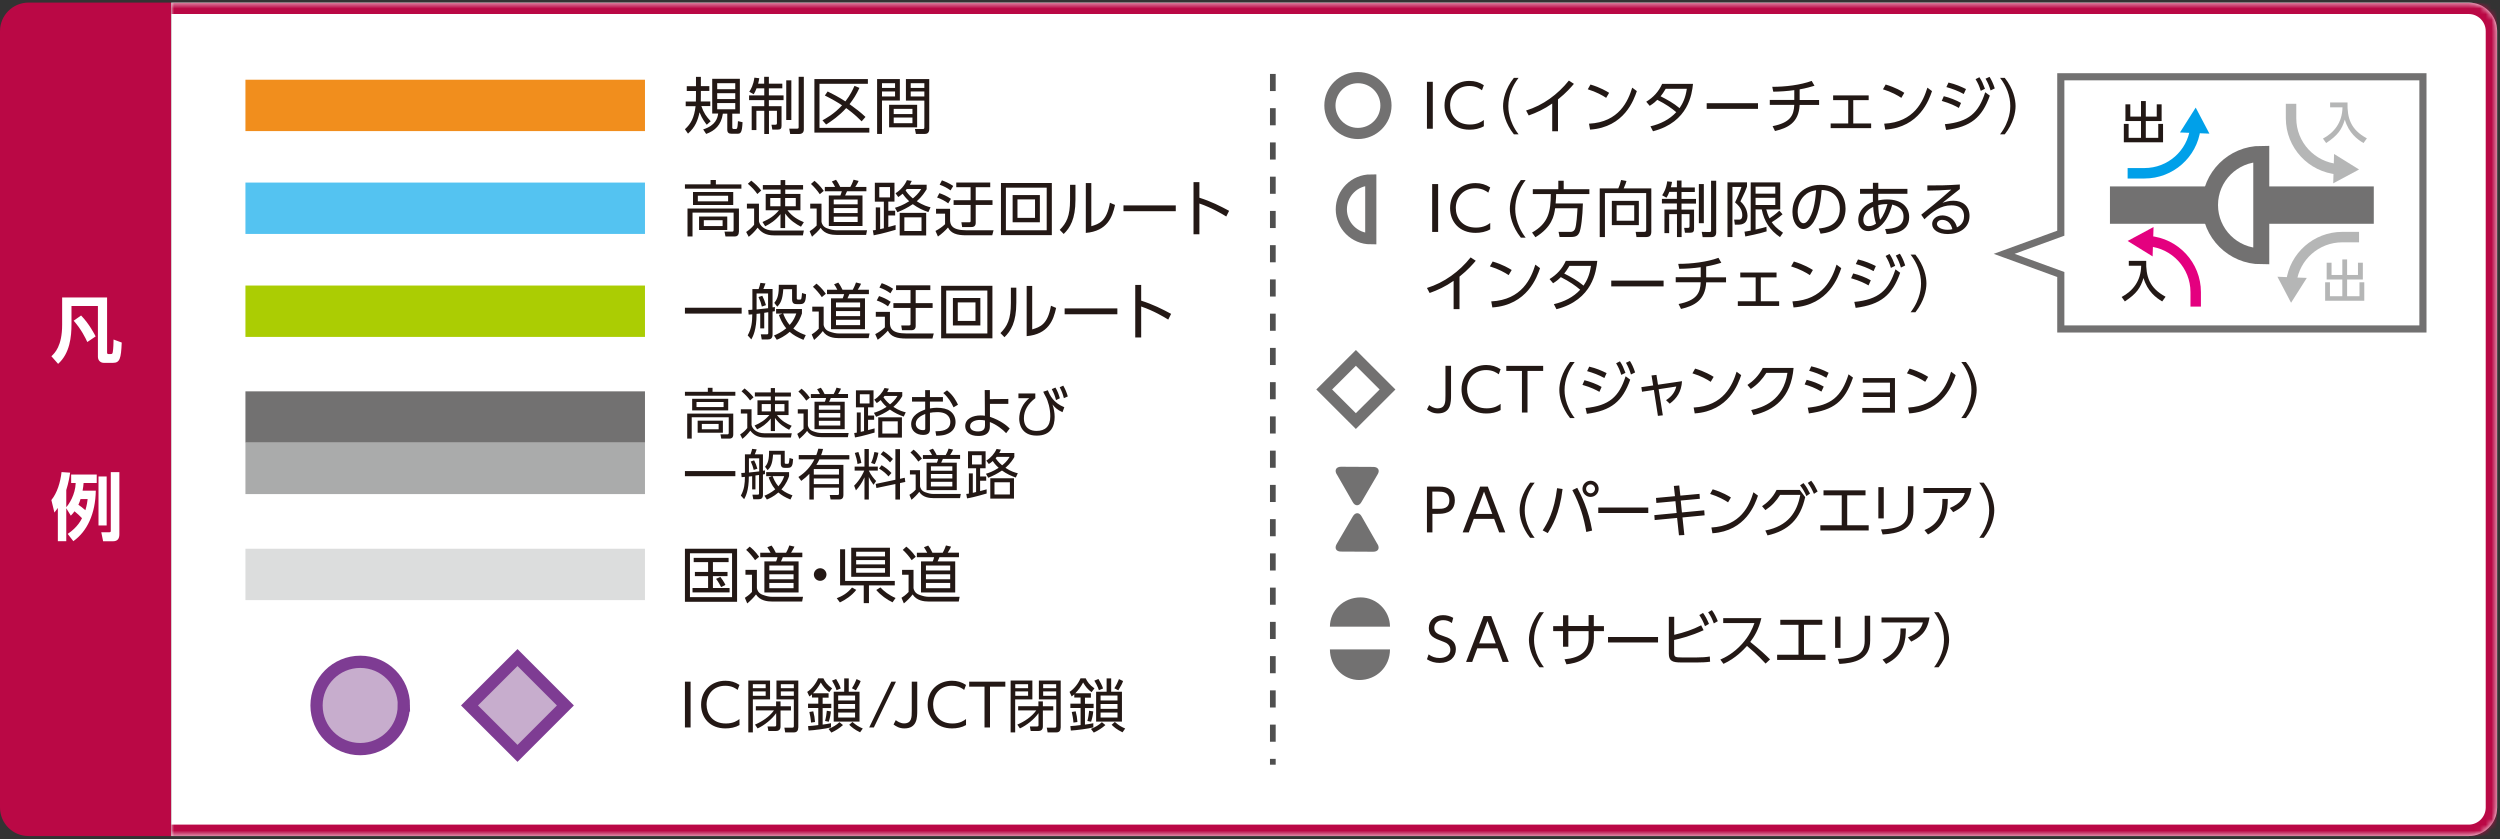 <svg width="438" height="147" viewBox="0 0 438 147" fill="none" xmlns="http://www.w3.org/2000/svg">
<rect x="0" y="0" width="438" height="147" fill="#333333" stroke="none"/>
<g clip-path="url(#clip0_5574_61571)">
<path d="M0.5 5.453C0.5 2.967 2.515 0.953 5 0.953H29.5V145.976H5C2.515 145.976 0.5 143.962 0.5 141.476V5.453Z" fill="#BA0845"/>
<path d="M0.5 5.453C0.5 2.967 2.515 0.953 5 0.953H29.5V145.976H5C2.515 145.976 0.5 143.962 0.5 141.476V5.453Z" stroke="#BA0845"/>
<path d="M18.761 52.097V61.705C18.761 61.852 18.761 62.028 18.982 62.028H19.366C19.528 62.028 19.705 62.028 19.749 61.734C19.867 61.072 19.882 60.175 19.896 59.483L21.327 60.013C21.209 62.852 20.988 63.573 19.778 63.573H18.201C17.611 63.573 17.154 63.161 17.154 62.499V53.612H12.524V56.805C12.524 58.983 12.244 61.911 10.18 63.75L9 62.411C9.59 61.867 10.887 60.645 10.887 56.894V52.112H18.761V52.097ZM14.22 55.29C15.635 56.746 16.549 58.541 16.756 58.939L15.296 59.924C14.986 59.233 14.249 57.703 12.907 56.187L14.205 55.275L14.22 55.29Z" fill="white"/>
<path d="M11.61 89.035V94.817H10.135V88.991C9.914 89.3 9.781 89.476 9.531 89.8L9 87.608C10.017 86.357 10.578 84.518 10.784 82.708L12.288 82.811C12.2 83.444 12.023 84.547 11.61 85.857V88.858C12.067 88.373 13.202 86.666 13.261 84.621H12.465V83.135H16.947V84.621H14.647C14.603 85.048 14.573 85.474 14.47 85.96H16.785C16.712 90.021 15.281 93.081 12.848 94.817L11.861 93.537C13.586 92.404 14.234 91.051 14.367 90.786C13.925 90.33 13.586 90.006 13.055 89.579C12.819 89.918 12.657 90.08 12.406 90.344L11.595 89.02L11.61 89.035ZM14.116 87.416C13.984 87.858 13.925 88.005 13.733 88.432C14.057 88.652 14.514 88.991 14.957 89.388C15.222 88.52 15.311 87.887 15.355 87.431H14.116V87.416ZM17.257 83.473H18.687V92.066H17.257V83.473ZM19.395 82.723H20.914V93.596C20.914 94.435 20.56 94.832 19.764 94.832H18.068L17.744 93.258H19.085C19.41 93.258 19.41 93.169 19.41 92.919V82.723H19.395Z" fill="white"/>
<mask id="path-4-inside-1_5574_61571" fill="white">
<path d="M30 0.453H432.498C435.26 0.453 437.498 2.691 437.498 5.453V141.476C437.498 144.238 435.26 146.476 432.498 146.476H30V0.453Z"/>
</mask>
<path d="M30 0.453H432.498C435.26 0.453 437.498 2.691 437.498 5.453V141.476C437.498 144.238 435.26 146.476 432.498 146.476H30V0.453Z" fill="white"/>
<path d="M30 -1.547H432.498C436.364 -1.547 439.498 1.587 439.498 5.453H435.498C435.498 3.796 434.155 2.453 432.498 2.453H30V-1.547ZM439.498 141.476C439.498 145.342 436.364 148.476 432.498 148.476H30V144.476H432.498C434.155 144.476 435.498 143.133 435.498 141.476H439.498ZM30 146.476V0.453V146.476ZM432.498 -1.547C436.364 -1.547 439.498 1.587 439.498 5.453V141.476C439.498 145.342 436.364 148.476 432.498 148.476V144.476C434.155 144.476 435.498 143.133 435.498 141.476V5.453C435.498 3.796 434.155 2.453 432.498 2.453V-1.547Z" fill="#BA0845" mask="url(#path-4-inside-1_5574_61571)"/>
<path d="M113 13.967H43V22.967H113V13.967Z" fill="#F18E1D"/>
<path d="M123.836 21.866C123.601 21.58 123.029 20.873 122.558 19.678C122.255 21.092 121.817 22.269 120.538 23.414L120 22.64C121.06 21.68 121.615 20.654 121.868 18.601H120.135V17.794H121.918C121.918 17.541 121.935 17.306 121.935 16.734V15.943H120.32V15.102H121.935V13.47H122.793V15.085H124.274V15.926H122.793V16.717C122.793 17.037 122.793 17.424 122.776 17.777H124.442V18.585H122.877C123.315 19.83 123.735 20.402 124.509 21.243L123.836 21.849V21.866ZM129.675 19.914H128.295V22.337C128.295 22.438 128.295 22.606 128.581 22.606H128.85C128.968 22.606 129.12 22.606 129.17 22.354C129.254 22.034 129.271 21.428 129.288 21.226L130.096 21.411C130.011 23.262 129.759 23.43 129.204 23.43H128.161C127.656 23.43 127.42 23.229 127.42 22.707V19.914H126.646C126.36 21.916 125.25 22.909 123.719 23.464L123.197 22.673C125.401 21.967 125.721 20.671 125.822 19.897H124.779V13.806H129.624V19.914H129.675ZM128.817 14.58H125.654V15.623H128.817V14.58ZM128.817 16.33H125.654V17.356H128.817V16.33ZM128.817 18.063H125.654V19.14H128.817V18.063Z" fill="#231815"/>
<path d="M133.881 14.664V13.453H134.706V14.664H137.062V15.472H134.706V16.717H137.28V17.541H134.706V18.601H136.927V22.017C136.927 22.488 136.792 22.707 136.271 22.707H135.312L135.16 21.849H135.867C136.086 21.849 136.119 21.714 136.119 21.546V19.409H134.723V23.481H133.898V19.409H132.519V22.791H131.694V18.601H133.898V17.541H131.24V16.717H133.898V15.472H132.552C132.35 16.027 132.199 16.246 132.047 16.515L131.273 16.078C131.576 15.606 131.997 14.9 132.165 13.604L133.023 13.705C132.956 14.075 132.922 14.328 132.821 14.664H133.898H133.881ZM138.643 14.075V21.024H137.751V14.075H138.643ZM140.831 13.453V22.69C140.831 23.447 140.208 23.481 139.922 23.481H138.441L138.273 22.539H139.636C139.888 22.555 139.922 22.438 139.922 22.286V13.453H140.831Z" fill="#231815"/>
<path d="M152.053 13.856V14.681H143.573V22.404H152.306V23.229H142.681V13.856H152.07H152.053ZM150.573 15.404C150.017 16.599 149.529 17.356 148.839 18.248C150.068 19.14 150.64 19.56 151.633 20.486L150.96 21.26C149.714 19.981 148.57 19.173 148.251 18.938C147.039 20.284 145.676 21.226 144.734 21.815L144.095 21.075C144.683 20.755 146.147 19.981 147.527 18.45C146.703 17.895 145.609 17.272 144.515 16.734L145.003 16.027C145.861 16.448 146.854 16.952 148.116 17.76C149.008 16.599 149.412 15.707 149.698 15.051L150.589 15.404H150.573Z" fill="#231815"/>
<path d="M157.656 13.856V17.609H154.526V23.464H153.668V13.856H157.673H157.656ZM156.814 14.58H154.526V15.404H156.814V14.58ZM156.814 16.027H154.526V16.902H156.814V16.027ZM160.684 22.303H155.771V18.366H160.684V22.303ZM159.86 19.073H156.579V19.981H159.86V19.073ZM159.86 20.587H156.579V21.579H159.86V20.587ZM162.804 22.572C162.804 22.791 162.804 23.464 162.047 23.464H160.466L160.297 22.606H161.627C161.829 22.606 161.946 22.589 161.946 22.32V17.625H158.716V13.856H162.804V22.572ZM161.946 14.58H159.557V15.404H161.946V14.58ZM161.946 16.027H159.557V16.902H161.946V16.027Z" fill="#231815"/>
<path d="M113 31.986H43V40.986H113V31.986Z" fill="#54C3F1"/>
<path fill-rule="evenodd" clip-rule="evenodd" d="M143.927 38.88V35.688H141.948V36.535H143.079V39.512C142.631 40.007 142.122 40.334 141.876 40.491L141.848 40.509L142.264 41.474C142.746 41.075 143.428 40.41 143.777 39.927C144.459 41.025 145.756 41.158 146.604 41.158H151.741L151.908 40.343H146.604C146.055 40.343 145.589 40.243 144.891 39.994C144.209 39.745 143.993 39.229 143.927 38.88ZM142.081 32.229C142.613 32.711 143.228 33.426 143.611 34.008L143.627 34.025L144.326 33.443C143.632 32.459 143.033 31.96 142.724 31.704L142.696 31.68L142.081 32.229ZM148.399 33.509H151.775H151.791V32.745H149.846L149.85 32.738L149.85 32.738C149.903 32.659 150.267 32.115 150.428 31.697L149.547 31.481C149.497 31.631 149.264 32.262 148.981 32.745H147.202L147.17 32.681C147.053 32.442 146.803 31.935 146.47 31.497L145.739 31.797C145.938 32.063 146.155 32.445 146.304 32.745H144.508V33.509H147.485C147.418 33.775 147.335 33.992 147.235 34.241H145.207V39.595H151.109V34.241H148.067C148.183 34.025 148.333 33.676 148.399 33.509ZM146.071 34.956H150.261V35.804H146.071V34.956ZM146.071 36.452H150.261V37.334H146.071V36.452ZM146.071 37.965H150.261V38.897H146.071V37.965ZM129.877 33.06H120V32.296H124.489V31.531H125.42V32.312H129.893V33.077L129.877 33.06ZM129.444 40.626C129.444 41.341 128.979 41.424 128.779 41.424H127.1L126.934 40.576H128.247C128.413 40.593 128.53 40.559 128.53 40.277V37.251H121.33V41.424H120.449V36.535H129.461V40.609L129.444 40.626ZM128.447 35.92H121.413V33.642H128.463V35.92H128.447ZM127.565 34.291H122.261V35.272H127.565V34.291ZM127.416 40.293H122.477V37.932H127.416V40.293ZM126.601 38.581H123.309V39.611H126.601V38.581ZM132.97 35.704V38.78C133.103 39.478 133.884 40.393 135.497 40.393H140.834L140.668 41.241H135.647C134.034 41.241 133.319 40.626 132.737 39.894C132.089 40.725 131.64 41.125 131.174 41.49L130.725 40.642C131.357 40.21 131.723 39.878 132.122 39.379V36.535H130.858V35.688H132.953L132.97 35.704ZM132.687 33.992C132.205 33.31 131.789 32.861 131.024 32.196L131.623 31.647C132.404 32.279 132.754 32.611 133.369 33.376L132.687 33.992ZM140.319 39.711C139.504 39.279 138.39 38.63 137.559 37.4V39.961H136.744V37.517C135.863 38.614 134.998 39.179 134.067 39.645L133.585 38.897C134.782 38.381 135.647 37.832 136.478 36.835H134.15V33.975H136.761V33.21H133.651V32.429H136.761V31.547H137.575V32.429H140.701V33.21H137.575V33.975H140.236V36.835H137.958C138.872 38.015 139.82 38.498 140.834 38.93L140.336 39.711H140.319ZM136.744 34.69H134.948V36.136H136.744V34.69ZM139.421 34.69H137.559V36.136H139.421V34.69ZM156.912 40.26C154.567 40.942 153.62 41.125 153.071 41.224L152.921 40.36C153.12 40.333 153.226 40.32 153.296 40.312C153.356 40.305 153.391 40.301 153.437 40.293V36.336H154.202V40.144C154.283 40.127 154.417 40.095 154.544 40.064L154.544 40.064C154.675 40.032 154.799 40.002 154.85 39.994V35.338H153.271V32.013H156.712V35.322H155.632V36.918H156.829V37.749H155.632V39.778C156.529 39.545 156.646 39.512 156.912 39.429V40.243V40.26ZM155.931 32.778H154.052V34.59H155.931V32.778ZM162.632 37.151C161.701 36.835 160.869 36.452 159.921 35.771C158.94 36.436 158.159 36.801 157.228 37.184L156.796 36.403C157.344 36.236 158.176 35.97 159.29 35.255C158.647 34.66 158.374 34.271 158.177 33.991L158.142 33.942C157.81 34.224 157.643 34.341 157.377 34.524L156.895 33.858C157.76 33.326 158.508 32.478 158.891 31.564L159.739 31.697C159.605 31.98 159.539 32.113 159.406 32.362H162.349V33.144L162.301 33.222C162.061 33.614 161.55 34.449 160.62 35.255C161.75 36.003 162.615 36.22 163.031 36.319L162.648 37.167L162.632 37.151ZM162.266 41.258H157.627V37.3H162.266V41.258ZM161.451 38.082H158.442V40.476H161.451V38.082ZM158.874 33.094C158.831 33.165 158.813 33.188 158.713 33.309L158.658 33.376C159.173 34.141 159.739 34.607 159.938 34.756C160.304 34.457 160.936 33.908 161.401 33.11H158.874V33.094ZM166.456 38.697V36.569L166.439 36.585H163.995V37.433H165.575V39.279C165.093 39.744 164.511 40.143 163.896 40.459L164.328 41.44C164.943 41.025 165.708 40.31 166.09 39.861C166.622 40.908 167.653 41.224 169.283 41.224H173.839L174.071 40.343H169.316C166.656 40.343 166.523 39.312 166.456 38.697ZM166.129 35.629L166.14 35.637H166.124L166.129 35.629ZM166.606 34.839L166.129 35.629C165.565 35.2 164.872 34.838 164.178 34.607L164.577 33.842C165.176 34.041 165.924 34.357 166.606 34.839ZM164.627 32.362C165.309 32.595 165.957 32.927 166.539 33.359L167.005 32.578C166.207 32.046 165.575 31.797 165.026 31.597L164.627 32.362ZM173.489 32.794V31.98H173.456H167.537V32.794H170.048V35.072H167.071V35.904H170.048V38.664C170.048 38.88 170.031 38.946 169.782 38.946H168.435L168.568 39.778H170.181C170.696 39.778 170.945 39.528 170.945 39.029V35.904H173.888V35.072H170.945V32.794H173.489ZM184.28 32.063V41.191H175.368V32.063H184.28ZM176.233 32.877V40.343H183.382V32.877H176.233ZM182.185 34.174V38.946H177.413V34.174H182.185ZM178.261 34.939V38.165H181.337V34.939H178.261ZM186.359 40.992C187.457 39.927 188.421 38.414 188.421 34.972V32.379H187.473V35.039C187.473 37.882 186.842 39.096 185.661 40.276L186.359 40.992ZM194.457 35.521C193.892 38.813 192.528 39.229 191.215 39.628H191.198V32.079H190.234V40.809C194.008 40.476 194.889 38.032 195.355 35.904L194.457 35.521ZM205.996 35.987V37.001H196.834V35.987H205.996ZM210.135 35.654C212.363 36.419 214.109 37.483 214.841 37.932L215.34 36.935C213.793 36.103 212.147 35.272 210.135 34.64V31.913H209.104V41.041H210.135V35.654Z" fill="#231815"/>
<path d="M113 50.027H43V59.027H113V50.027Z" fill="#ABCD03"/>
<path fill-rule="evenodd" clip-rule="evenodd" d="M144.304 53.731V56.949C144.371 57.301 144.589 57.821 145.276 58.072C145.98 58.324 146.449 58.424 147.002 58.424H152.349L152.182 59.245H147.002C146.147 59.245 144.84 59.111 144.153 58.005C143.801 58.491 143.114 59.162 142.628 59.564L142.209 58.592L142.237 58.574L142.237 58.574C142.485 58.415 142.998 58.086 143.449 57.586V54.586H142.309V53.731H144.304ZM143.969 52.038C143.583 51.452 142.963 50.731 142.427 50.245L143.047 49.692L143.075 49.715C143.386 49.974 143.99 50.477 144.689 51.468L143.985 52.055L143.969 52.038ZM152.215 51.535H148.813C148.745 51.703 148.595 52.055 148.477 52.273H151.545V57.67H145.594V52.273H147.639C147.74 52.021 147.824 51.803 147.891 51.535H144.89V50.764H146.701C146.55 50.463 146.332 50.077 146.131 49.809L146.868 49.507C147.203 49.949 147.455 50.459 147.574 50.7L147.606 50.764H149.399C149.684 50.278 149.919 49.641 149.969 49.49L150.857 49.708C150.695 50.13 150.329 50.678 150.275 50.758L150.271 50.764H152.232V51.535H152.215ZM150.69 52.994H146.466V53.848H150.69V52.994ZM150.69 54.502H146.466V55.39H150.69V54.502ZM150.69 56.027H146.466V56.966H150.69V56.027ZM133.191 57.536H133.862L133.895 57.502V54.804L133.895 54.804C133.996 54.787 134.499 54.703 134.599 54.703V58.324C134.599 58.542 134.549 58.575 134.297 58.575H133.292L133.459 59.48H134.448C135.018 59.48 135.353 59.296 135.353 58.592V54.586C135.454 54.586 135.555 54.569 135.756 54.519V53.781C135.471 53.849 135.437 53.849 135.353 53.849V50.63H133.744C133.864 50.352 133.941 50.136 134.035 49.876C134.059 49.807 134.085 49.735 134.113 49.658L133.225 49.558L133.2 49.658C133.099 50.06 133.046 50.275 132.906 50.647H131.817V54.251C131.662 54.282 131.593 54.284 131.2 54.297H131.2H131.2H131.2L131.096 54.301L131.163 55.122C131.2 55.122 131.302 55.112 131.417 55.102L131.417 55.102L131.417 55.102L131.417 55.102C131.561 55.088 131.725 55.072 131.8 55.072C131.783 56.363 131.699 57.486 130.995 58.76L131.632 59.464C131.917 58.961 132.554 57.787 132.554 54.988C132.655 54.988 132.832 54.966 132.987 54.946C133.064 54.936 133.136 54.927 133.191 54.921V57.536ZM132.826 54.19C132.735 54.199 132.647 54.208 132.554 54.217V51.418H134.566V53.999C133.63 54.108 133.21 54.151 132.826 54.19ZM132.889 52.038C133.208 52.725 133.342 53.111 133.476 53.698V53.714L134.197 53.463C133.996 52.792 133.845 52.407 133.56 51.82L132.889 52.038ZM138.354 58.139C138.991 58.709 139.695 59.095 140.734 59.531L140.767 59.547L141.17 58.709L141.161 58.706C140.77 58.57 139.806 58.235 138.991 57.553C139.98 56.434 140.31 55.472 140.482 54.97L140.499 54.921V54.133H135.974V54.938H137.097L136.46 55.173L136.474 55.211C136.677 55.752 137.014 56.651 137.75 57.519C136.895 58.223 136.124 58.558 135.605 58.776L136.091 59.531C136.543 59.346 137.449 58.944 138.354 58.139ZM139.594 52.239V49.893H139.56H136.443V50.295C136.443 52.066 135.985 52.644 135.667 53.046L135.655 53.061L136.175 53.731C136.694 53.212 137.113 52.591 137.231 50.664H138.773V52.457C138.773 53.228 139.225 53.279 139.544 53.279H140.214C140.952 53.279 141.17 52.876 141.22 51.552L140.516 51.334C140.499 51.602 140.432 52.256 140.365 52.39C140.315 52.474 140.214 52.491 140.114 52.491H139.845C139.611 52.491 139.594 52.357 139.594 52.239ZM138.354 56.932C137.683 56.161 137.348 55.29 137.214 54.921H139.51C139.499 54.951 139.487 54.983 139.475 55.017C139.321 55.435 139.067 56.126 138.354 56.932ZM129.939 54.938V53.916H120V54.938H129.939ZM155.92 56.765V54.619L155.903 54.636H153.439V55.491H155.031V57.351C154.545 57.821 153.958 58.223 153.338 58.541L153.774 59.53C154.394 59.111 155.165 58.391 155.551 57.938C156.087 58.994 157.126 59.312 158.769 59.312H163.361L163.596 58.424H158.802C156.121 58.424 155.987 57.385 155.92 56.765ZM155.573 53.672L155.584 53.681H155.568L155.573 53.672ZM156.054 52.876L155.573 53.672C155.005 53.24 154.306 52.875 153.606 52.642L154.009 51.87C154.612 52.072 155.366 52.39 156.054 52.876ZM154.076 50.379C154.763 50.613 155.417 50.949 156.003 51.384L156.473 50.597C155.668 50.06 155.031 49.809 154.478 49.608L154.076 50.379ZM162.993 50.815V49.993H162.959H156.992V50.815H159.523V53.111H156.523V53.949H159.523V56.731C159.523 56.949 159.506 57.016 159.255 57.016H157.897L158.031 57.854H159.657C160.177 57.854 160.428 57.603 160.428 57.1V53.949H163.395V53.111H160.428V50.815H162.993ZM173.871 50.077V59.279H164.887V50.077H173.871ZM165.775 50.898V58.424H172.983V50.898H165.775ZM171.759 52.206V57.016H166.949V52.206H171.759ZM167.803 52.977V56.228H170.904V52.977H167.803ZM175.982 59.078C177.089 58.005 178.061 56.48 178.061 53.01V50.396H177.105V53.077C177.105 55.944 176.468 57.167 175.278 58.357L175.982 59.078ZM184.128 53.563C183.558 56.882 182.184 57.301 180.86 57.703H180.843V50.094H179.871V58.894C183.676 58.558 184.564 56.094 185.033 53.949L184.128 53.563ZM195.761 54.033V55.055H186.525V54.033H195.761ZM199.934 53.698C202.18 54.469 203.94 55.541 204.677 55.994L205.18 54.988C203.621 54.15 201.962 53.312 199.934 52.675V49.926H198.895V59.128H199.934V53.698Z" fill="#231815"/>
<path d="M113 68.564H43V77.564H113V68.564Z" fill="#727171"/>
<path d="M113 77.564H43V86.564H113V77.564Z" fill="#AAABAB"/>
<path fill-rule="evenodd" clip-rule="evenodd" d="M181.387 69.761V68.952L181.372 68.937H178.428V69.761H180.319C179.19 70.676 178.565 71.973 178.565 73.391C178.565 74.109 178.855 76.32 181.616 76.32C184.179 76.32 184.774 74.612 184.774 73.041C184.774 72.324 184.637 71.53 184.393 70.859C184.774 71.332 185.186 71.79 186.147 72.217L186.467 71.347C184.56 70.569 183.935 69.273 183.584 68.373L182.775 68.632C182.791 68.662 182.807 68.699 182.827 68.744C182.888 68.88 182.985 69.097 183.203 69.486C183.615 70.218 184.011 71.591 184.011 72.934C184.011 74.703 183.111 75.497 181.601 75.497C180.609 75.497 179.389 75.07 179.389 73.269C179.389 71.866 180.167 70.676 181.387 69.761ZM185.689 69.776C185.491 69.09 185.277 68.51 184.911 67.9L184.271 68.174C184.652 68.906 184.804 69.288 185.018 70.096L185.689 69.776ZM187.077 69.456C186.864 68.723 186.65 68.205 186.284 67.564L185.659 67.839C186.025 68.571 186.177 68.937 186.391 69.761L187.077 69.456ZM141.54 71.698V71.683L141.556 71.698H141.54ZM141.54 71.698V74.535C141.601 74.84 141.785 75.313 142.41 75.542C143.035 75.771 143.447 75.862 143.936 75.862H148.68L148.543 76.595H143.936C143.173 76.595 142.013 76.473 141.403 75.496C141.083 75.939 140.488 76.534 140.045 76.885L139.679 76.015L139.693 76.006C139.912 75.866 140.359 75.578 140.778 75.115V72.445H139.771V71.698H141.54ZM139.878 68.601C140.366 69.028 140.9 69.669 141.251 70.188H141.266L141.891 69.669C141.251 68.769 140.701 68.311 140.427 68.098L139.878 68.601ZM145.553 69.73H148.573V69.715V69.028H146.834C146.838 69.015 146.869 68.966 146.915 68.893L146.915 68.893L146.915 68.893L146.915 68.893C147.032 68.708 147.243 68.371 147.353 68.098L146.559 67.915C146.529 68.037 146.315 68.601 146.056 69.043H144.469L144.441 68.985L144.441 68.985C144.335 68.77 144.118 68.331 143.813 67.93L143.158 68.189C143.325 68.433 143.524 68.784 143.661 69.043H142.059V69.73H144.729C144.685 69.961 144.615 70.138 144.53 70.35L144.515 70.386H142.7V75.191H147.993V70.386H145.263C145.338 70.256 145.422 70.05 145.486 69.892L145.486 69.892L145.486 69.891L145.486 69.891C145.512 69.826 145.535 69.77 145.553 69.73ZM143.463 71.027H147.215V71.789H143.463V71.027ZM143.463 72.369H147.215V73.147H143.463V72.369ZM143.463 73.727H147.215V74.551H143.463V73.727ZM128.833 69.334H120V68.647H124.012V67.945H124.836V68.647H128.833V69.334ZM128.467 76.122C128.467 76.763 128.055 76.839 127.872 76.839H126.361L126.224 76.092H127.414C127.551 76.107 127.673 76.076 127.673 75.817V73.102H121.19V76.839H120.397V72.461H128.467V76.122ZM127.567 71.896H121.266V69.868H127.582V71.896H127.567ZM126.773 70.432H122.029V71.317H126.773V70.432ZM126.636 75.817H122.227V73.697H126.651V75.817H126.636ZM125.904 74.276H122.96V75.207H125.904V74.276ZM131.67 71.698V74.459C131.792 75.085 132.494 75.909 133.943 75.909H138.718L138.566 76.656H134.065C132.631 76.656 131.975 76.107 131.457 75.451C130.877 76.198 130.48 76.565 130.069 76.885L129.672 76.122C130.236 75.741 130.572 75.436 130.923 74.993V72.446H129.794V71.698H131.67ZM131.411 70.157C130.969 69.547 130.602 69.151 129.916 68.556L130.45 68.052C131.152 68.632 131.457 68.906 132.021 69.608L131.411 70.157ZM138.245 75.299C137.513 74.902 136.521 74.322 135.774 73.224V75.527H135.042V73.331C134.264 74.307 133.47 74.826 132.647 75.222L132.204 74.551C133.287 74.078 134.05 73.59 134.798 72.705H132.708V70.142H135.042V69.456H132.25V68.754H135.042V67.991H135.774V68.769H138.566V69.471H135.774V70.157H138.154V72.72H136.125C136.949 73.773 137.788 74.215 138.703 74.597L138.261 75.299H138.245ZM135.057 70.798H133.455V72.08H135.057V70.798ZM137.437 70.798H135.774V72.08H137.437V70.798ZM153.226 75.786C151.121 76.397 150.282 76.564 149.793 76.641L149.656 75.863C149.824 75.84 149.915 75.828 149.976 75.821L149.976 75.821C150.038 75.813 150.068 75.809 150.114 75.802V72.262H150.8V75.664C150.856 75.652 150.946 75.63 151.04 75.606C151.179 75.572 151.325 75.536 151.38 75.527V71.362H149.961V68.388H153.043V71.362H152.082V72.796H153.15V73.544H152.082V75.359C152.5 75.249 152.726 75.187 152.881 75.145L152.881 75.145L152.881 75.145C153.026 75.106 153.108 75.084 153.226 75.054V75.786ZM152.341 69.074H150.648V70.691H152.341V69.074ZM158.352 72.995C157.528 72.705 156.78 72.369 155.911 71.759C155.026 72.354 154.339 72.689 153.5 73.025L153.104 72.323C153.607 72.171 154.339 71.927 155.331 71.286C154.721 70.722 154.477 70.371 154.294 70.096C154.004 70.355 153.851 70.462 153.607 70.615L153.165 70.02C153.943 69.547 154.614 68.784 154.965 67.976L155.728 68.098C155.702 68.152 155.68 68.199 155.66 68.243C155.583 68.407 155.534 68.512 155.438 68.693H158.077V69.394C157.894 69.715 157.421 70.508 156.521 71.286C157.528 71.957 158.321 72.156 158.687 72.232L158.336 72.979L158.352 72.995ZM158.016 76.671H153.867V73.117H158.016V76.671ZM157.284 73.818H154.584V75.954H157.284V73.818ZM154.98 69.364C154.98 69.364 154.919 69.455 154.782 69.608C155.255 70.294 155.758 70.706 155.926 70.844C156.262 70.584 156.826 70.096 157.238 69.364H154.98ZM163.03 71.545L162.928 71.561V70.356H165.201V69.563H162.928V68.357H162.089V69.563H159.786V70.356H162.089V71.744C161.22 72.08 159.633 72.705 159.633 74.322C159.633 75.436 160.472 76.199 161.738 76.199C162.76 76.199 162.928 75.68 162.928 75.237V72.324C163.249 72.263 163.66 72.202 164.225 72.202C166.178 72.202 166.498 73.331 166.498 73.926C166.498 75.512 164.744 75.558 163.889 75.558L164.027 76.351C164.744 76.336 165.323 76.26 165.72 76.122C167.032 75.68 167.413 74.78 167.413 73.956C167.413 73.209 167.108 72.492 166.483 72.034C165.933 71.622 165.125 71.439 164.118 71.439C163.714 71.439 163.386 71.49 163.03 71.545ZM162.077 72.534L162.104 72.522V75.085C162.104 75.268 162.028 75.36 161.708 75.36C160.838 75.36 160.442 74.78 160.442 74.261C160.442 73.24 161.505 72.781 162.077 72.534ZM167.84 70.905C167.551 70.31 167.017 69.242 165.918 68.388L165.262 68.861C166.178 69.654 166.666 70.539 167.062 71.363L167.84 70.905ZM173.439 73.025C175.316 73.665 176.429 74.581 176.902 75.069L176.277 75.893C175.697 75.252 174.583 74.382 173.424 73.94V74.596C173.439 75.16 173.378 76.381 171.395 76.381C169.824 76.381 169.107 75.603 169.107 74.657C169.107 73.345 170.449 72.781 171.822 72.781C172.106 72.781 172.283 72.805 172.479 72.831L172.554 72.842L172.524 68.341H173.424V69.928L176.658 69.897V70.752H173.439V73.009V73.025ZM172.57 73.665C172.371 73.62 172.081 73.574 171.685 73.574C170.861 73.574 169.961 73.894 169.961 74.672C169.961 75.588 171.166 75.588 171.38 75.588C172.463 75.588 172.57 74.932 172.57 74.535V73.665ZM128.833 82.53V83.43H120V82.53H128.833ZM131.777 85.748H132.372L132.357 85.702V83.307L132.393 83.301L132.393 83.301L132.393 83.301L132.393 83.301L132.393 83.301C132.532 83.278 132.9 83.216 132.982 83.216V86.435C132.982 86.633 132.921 86.663 132.708 86.663H131.823L131.975 87.472H132.86C133.379 87.472 133.669 87.304 133.669 86.679V83.124C133.723 83.124 133.772 83.114 133.84 83.099L133.841 83.099L133.841 83.099L133.841 83.099C133.888 83.088 133.945 83.076 134.02 83.063V82.407C133.776 82.468 133.745 82.468 133.669 82.468V79.6H132.235C132.349 79.361 132.412 79.181 132.487 78.966C132.513 78.893 132.54 78.816 132.57 78.731L131.777 78.639L131.765 78.685L131.765 78.685L131.765 78.685C131.667 79.065 131.619 79.248 131.487 79.6H130.511V82.819C130.367 82.848 130.318 82.85 129.944 82.862L129.87 82.865L129.931 83.597C130.008 83.582 130.389 83.551 130.511 83.551C130.496 84.695 130.419 85.702 129.794 86.831L130.374 87.457L130.378 87.45C130.624 87.003 131.197 85.964 131.197 83.49C131.298 83.49 131.488 83.466 131.636 83.447H131.636L131.636 83.447C131.691 83.44 131.74 83.433 131.777 83.429V85.748ZM131.304 82.779L131.213 82.789V80.302H133.013V82.59C132.034 82.704 131.701 82.738 131.304 82.779ZM131.533 80.851C131.808 81.477 131.93 81.812 132.052 82.331L132.692 82.117C132.525 81.507 132.387 81.171 132.128 80.653L131.533 80.851ZM138.483 87.515L138.489 87.518L138.474 87.533L138.483 87.515ZM138.84 86.785L138.483 87.515C137.556 87.135 136.947 86.784 136.369 86.282C135.56 86.999 134.752 87.35 134.355 87.518L133.928 86.847C134.401 86.663 135.072 86.343 135.82 85.733C135.149 84.94 134.843 84.116 134.676 83.643L135.24 83.429H134.233V82.712H138.245V83.414C138.108 83.841 137.803 84.726 136.903 85.748C137.565 86.3 138.326 86.589 138.726 86.742L138.726 86.742L138.726 86.742C138.768 86.758 138.807 86.772 138.84 86.785ZM137.483 78.975V78.96L137.498 78.975H137.483ZM134.737 78.975H137.483V81.034C137.483 81.141 137.498 81.263 137.711 81.263H137.956C138.047 81.263 138.139 81.248 138.184 81.171C138.245 81.049 138.306 80.47 138.322 80.241L138.947 80.424C138.901 81.599 138.703 81.965 138.062 81.965H137.467C137.193 81.965 136.796 81.919 136.796 81.233V79.646H135.438C135.332 81.355 134.965 81.904 134.493 82.377L134.035 81.782C134.325 81.431 134.737 80.927 134.737 79.326V78.975ZM136.369 85.199C135.789 84.528 135.484 83.75 135.362 83.414H137.391L137.379 83.449C137.255 83.807 137.034 84.446 136.369 85.199ZM144.195 78.67C144.059 79.214 143.983 79.414 143.863 79.729L143.859 79.738H148.802V80.486H143.554C143.365 80.906 143.235 81.109 143.081 81.352L143.02 81.447H147.765V86.756C147.765 87.213 147.551 87.503 147.063 87.503H145.522L145.37 86.725H146.773C146.971 86.725 146.987 86.588 146.987 86.466V85.444H142.578V87.518H141.8V83.018C141.357 83.461 141.022 83.781 140.381 84.254L139.878 83.567C141.083 82.805 142.059 81.737 142.685 80.471H139.939V79.723H143.02C143.158 79.357 143.234 79.113 143.371 78.609L144.225 78.655L144.195 78.67ZM146.987 82.179H142.578V83.155H146.987V82.179ZM146.987 83.827H142.578V84.818H146.987V83.827ZM149.733 81.751V82.453H151.411C151.304 82.728 150.755 83.994 149.641 85.092L149.961 85.916C150.556 85.26 150.983 84.65 151.456 83.628V87.518H152.219V83.582C152.387 83.963 152.601 84.345 153.043 84.94L153.501 84.269C153.195 83.979 152.57 83.231 152.219 82.453H153.79V81.751H152.219V78.67H151.456V81.751H149.733ZM150.233 81.29L150.236 81.309L150.221 81.294L150.233 81.29ZM150.233 81.29C150.142 80.599 150.02 80.112 149.763 79.356L150.388 79.189C150.633 79.845 150.8 80.439 150.907 81.111L150.233 81.29ZM153.161 79.351L153.161 79.351C153.086 79.714 152.938 80.428 152.616 81.111H152.631L153.256 81.324C153.455 80.943 153.699 80.348 153.897 79.326L153.195 79.189C153.186 79.229 153.175 79.284 153.161 79.351ZM158.611 84.436L158.504 83.689V83.704L157.681 83.887V78.685H156.872V84.055L153.424 84.787L153.546 85.504L156.872 84.802V87.518H157.681V84.635L158.611 84.436ZM154.004 82.087C154.843 82.606 155.27 83.002 155.667 83.475V83.46L156.185 82.865C155.621 82.285 155.163 81.934 154.462 81.507L154.004 82.087ZM154.294 79.6C154.675 79.86 155.27 80.272 155.941 81.019V81.004L156.445 80.409C155.606 79.57 155.041 79.219 154.752 79.051L154.294 79.6ZM161.189 82.361V82.377H159.42V83.124H160.427V85.794C160.008 86.257 159.561 86.544 159.342 86.685L159.328 86.694L159.694 87.563C160.137 87.213 160.732 86.618 161.052 86.175C161.662 87.151 162.822 87.273 163.584 87.273H168.191L168.329 86.541H163.584C163.096 86.541 162.684 86.45 162.059 86.221C161.433 85.992 161.25 85.519 161.189 85.214V82.377H161.205L161.189 82.361ZM160.884 80.866C160.533 80.348 159.999 79.707 159.511 79.28L160.06 78.776C160.335 78.99 160.884 79.448 161.525 80.348L160.899 80.866H160.884ZM168.207 80.409H165.186C165.168 80.449 165.145 80.506 165.119 80.571C165.055 80.729 164.972 80.935 164.896 81.065H167.627V85.87H162.333V81.065H164.149L164.163 81.028C164.248 80.816 164.319 80.64 164.362 80.409H161.693V79.722H163.294C163.157 79.463 162.959 79.112 162.791 78.868L163.447 78.609C163.752 79.01 163.968 79.449 164.074 79.664L164.103 79.722H165.69C165.949 79.28 166.162 78.715 166.193 78.593L166.986 78.776C166.877 79.05 166.665 79.386 166.549 79.572C166.503 79.644 166.472 79.694 166.468 79.707H168.207V80.393V80.409ZM166.849 81.705H163.096V82.468H166.849V81.705ZM166.849 83.048H163.096V83.826H166.849V83.048ZM166.849 84.406H163.096V85.229H166.849V84.406ZM169.427 87.319C169.915 87.243 170.754 87.075 172.86 86.465V85.733C172.742 85.762 172.659 85.785 172.515 85.824C172.36 85.866 172.133 85.927 171.716 86.038V84.222H172.783V83.475H171.716V82.041H172.677V79.066H169.595V82.041H171.014V86.206C170.959 86.215 170.812 86.251 170.674 86.285C170.58 86.308 170.49 86.331 170.434 86.343V82.941H169.748V86.48C169.702 86.488 169.671 86.492 169.61 86.499C169.549 86.507 169.458 86.518 169.29 86.541L169.427 87.319ZM170.297 79.753H171.99V81.37H170.297V79.753ZM175.545 82.438C176.414 83.048 177.162 83.383 177.985 83.673L177.97 83.658L178.321 82.91C177.955 82.834 177.162 82.636 176.155 81.965C177.055 81.187 177.528 80.393 177.711 80.073V79.371H175.072C175.168 79.19 175.217 79.086 175.294 78.921C175.314 78.878 175.336 78.831 175.362 78.776L174.599 78.654C174.248 79.463 173.577 80.226 172.799 80.698L173.241 81.293C173.485 81.141 173.638 81.034 173.928 80.775C174.111 81.049 174.355 81.4 174.965 81.965C173.973 82.605 173.241 82.85 172.738 83.002L173.134 83.704C173.973 83.368 174.66 83.033 175.545 82.438ZM173.5 87.35H177.65V83.795H173.5V87.35ZM174.233 84.497H176.933V86.633H174.233V84.497ZM174.431 80.287C174.568 80.134 174.629 80.043 174.629 80.043H176.887C176.475 80.775 175.911 81.263 175.575 81.522C175.407 81.385 174.904 80.973 174.431 80.287Z" fill="#231815"/>
<path d="M113 96.141H43V105.141H113V96.141Z" fill="#DCDDDD"/>
<g clip-path="url(#clip1_5574_61571)">
<path d="M129.136 96.133V105.441H120V96.133H129.136ZM128.255 96.927H120.881V104.612H128.255V96.927ZM127.668 98.481H124.905V100.208H127.46V100.934H124.905V103.023H127.823V103.783H121.33V103.023H124.058V100.934H121.744V100.208H124.058V98.481H121.537V97.739H127.65V98.481H127.668ZM126.338 102.851C126.286 102.747 125.889 101.97 125.457 101.417L126.2 101.072C126.303 101.21 126.821 101.866 127.098 102.471L126.338 102.851Z" fill="#231815"/>
<path d="M132.607 99.829V103.058C132.676 103.404 132.883 103.939 133.591 104.198C134.299 104.457 134.766 104.561 135.318 104.561H140.689L140.534 105.39H135.318C134.455 105.39 133.142 105.251 132.451 104.146C132.089 104.647 131.415 105.32 130.914 105.718L130.5 104.733C130.742 104.578 131.26 104.25 131.743 103.714V100.692H130.604V99.846H132.624L132.607 99.829ZM132.279 98.136C131.882 97.549 131.277 96.824 130.725 96.34L131.346 95.77C131.657 96.012 132.279 96.53 133.004 97.549L132.296 98.136H132.279ZM140.568 97.618H137.149C137.08 97.774 136.942 98.154 136.821 98.361H139.912V103.801H133.919V98.361H135.974C136.078 98.102 136.164 97.895 136.216 97.618H133.194V96.841H135.007C134.852 96.548 134.627 96.15 134.437 95.874L135.18 95.581C135.56 96.081 135.819 96.634 135.923 96.841H137.719C138.012 96.34 138.254 95.701 138.289 95.563L139.187 95.77C139.014 96.202 138.617 96.772 138.599 96.824H140.568V97.601V97.618ZM139.031 99.086H134.783V99.95H139.031V99.086ZM139.031 100.606H134.783V101.487H139.031V100.606ZM139.031 102.126H134.783V103.058H139.031V102.126Z" fill="#231815"/>
<path d="M144.799 100.657C144.799 101.244 144.315 101.762 143.694 101.762C143.072 101.762 142.588 101.262 142.588 100.657C142.588 100.053 143.089 99.552 143.694 99.552C144.298 99.552 144.799 100.053 144.799 100.657Z" fill="#231815"/>
<path d="M146.612 104.802C147.562 104.439 148.46 103.939 149.272 102.937L150.015 103.351C149.22 104.37 148.08 105.113 147.148 105.545L146.595 104.802H146.612ZM152.242 105.666H151.327V102.557H147.182V96.236H148.063V101.78H156.767V102.557H152.242V105.666ZM155.921 95.96V101.055H149.134V95.96H155.921ZM155.057 96.668H149.997V97.48H155.057V96.668ZM155.057 98.119H149.997V98.879H155.057V98.119ZM155.057 99.535H149.997V100.347H155.057V99.535ZM154.228 102.902C154.85 103.576 155.8 104.301 156.905 104.768L156.37 105.527C155.385 105.061 154.28 104.267 153.52 103.369L154.228 102.92V102.902Z" fill="#231815"/>
<path d="M160.048 99.829V103.058C160.117 103.404 160.324 103.939 161.032 104.198C161.74 104.457 162.206 104.561 162.759 104.561H168.13L167.974 105.39H162.759C161.896 105.39 160.583 105.251 159.892 104.146C159.53 104.647 158.856 105.32 158.355 105.718L157.941 104.733C158.183 104.578 158.701 104.25 159.184 103.714V100.692H158.045V99.846H160.065L160.048 99.829ZM159.72 98.136C159.322 97.549 158.718 96.824 158.165 96.34L158.787 95.77C159.098 96.012 159.72 96.53 160.445 97.549L159.737 98.136H159.72ZM168.009 97.618H164.59C164.521 97.774 164.382 98.154 164.262 98.361H167.353V103.801H161.36V98.361H163.415C163.519 98.102 163.605 97.895 163.657 97.618H160.635V96.841H162.448C162.293 96.548 162.068 96.15 161.878 95.874L162.621 95.581C163.001 96.081 163.26 96.634 163.364 96.841H165.16C165.453 96.34 165.695 95.701 165.729 95.563L166.627 95.77C166.455 96.202 166.058 96.772 166.04 96.824H168.009V97.601V97.618ZM166.472 99.086H162.224V99.95H166.472V99.086ZM166.472 100.606H162.224V101.487H166.472V100.606ZM166.472 102.126H162.224V103.058H166.472V102.126Z" fill="#231815"/>
</g>
<path d="M70.768 123.597C70.768 119.367 67.35 115.949 63.12 115.949C58.889 115.949 55.456 119.382 55.456 123.597C55.456 127.812 58.874 131.246 63.105 131.246C67.335 131.246 70.753 127.812 70.753 123.597H70.768Z" fill="#C7ADCD" stroke="#7E3C93" stroke-width="2.146"/>
<path d="M82.272 123.598L90.665 115.205L99.057 123.598L90.665 131.99L82.272 123.598Z" fill="#C7ADCD"/>
<path d="M90.665 116.692L97.57 123.597L90.665 130.502L83.742 123.597L90.665 116.692ZM90.665 113.718L89.177 115.205L82.255 122.11L80.768 123.597L82.255 125.084L89.177 131.989L90.665 133.476L92.151 131.989L99.057 125.084L100.544 123.597L99.057 122.11L92.151 115.205L90.665 113.718Z" fill="#7E3C93"/>
<path fill-rule="evenodd" clip-rule="evenodd" d="M145.169 122.23V121.481L145.137 121.464H142.434C142.922 120.943 143.395 120.374 143.802 119.576C144.241 120.325 144.616 120.781 145.283 121.269L145.788 120.602C144.925 119.999 144.55 119.462 144.257 118.843H143.346C142.955 119.771 142.222 120.699 141.425 121.22L141.799 122.018C141.962 121.904 142.076 121.823 142.255 121.66V122.213H143.362V123.288H141.571V124.037H143.362V127.032C142.582 127.14 142.158 127.17 141.795 127.195L141.795 127.195H141.795L141.794 127.195C141.718 127.2 141.645 127.206 141.571 127.211L141.653 127.993C142.581 127.944 144.664 127.683 145.592 127.439V126.707C145.529 126.719 145.462 126.732 145.392 126.746L145.392 126.746L145.392 126.746L145.392 126.746C145.083 126.807 144.697 126.884 144.127 126.951V124.053H145.641V123.304H144.127V122.23H145.169ZM141.799 124.737C141.913 125.258 142.043 125.876 142.092 126.593L142.792 126.495C142.743 125.779 142.662 125.323 142.483 124.623L141.799 124.737ZM144.86 124.525C144.827 124.948 144.697 125.811 144.55 126.316L145.202 126.446C145.43 125.762 145.544 125.111 145.576 124.639L144.86 124.525ZM147.074 126.527C146.602 126.983 145.918 127.407 145.169 127.7H145.153L145.658 128.351C146.406 128.009 147.123 127.537 147.693 127.032L147.074 126.527ZM146.567 120.921L146.569 120.927H146.553L146.567 120.921ZM147.302 120.618L146.567 120.921C146.387 120.335 145.934 119.494 145.771 119.25L146.488 118.957C146.781 119.413 147.123 120.081 147.302 120.618ZM148.702 121.188V118.86H147.904V121.188H146.065V126.43H150.59V121.188H148.702ZM146.846 121.855H149.809V122.718H146.846V121.855ZM146.846 123.337H149.809V124.199H146.846V123.337ZM146.846 124.834H149.809V125.713H146.846V124.834ZM151.16 127.635C150.314 127.26 150.053 127.081 149.353 126.495V126.479L148.783 126.983C149.174 127.374 149.711 127.83 150.688 128.302L151.16 127.635ZM150.024 119.082L150.024 119.082C149.897 119.389 149.626 120.043 149.255 120.585L149.955 120.943C150.428 120.178 150.639 119.755 150.786 119.315L150.069 118.974C150.057 119.002 150.042 119.038 150.024 119.081L150.024 119.081L150.024 119.082ZM134.913 119.233V122.538H131.901V128.318H131.103V119.233H134.896H134.913ZM131.901 119.868V120.568H134.147V119.868H131.901ZM131.901 121.138V121.903H134.147V121.138H131.901ZM135.971 122.88V123.727H132.422V124.459H135.596C134.799 125.583 133.529 126.413 132.275 126.95L132.731 127.618C133.887 127.097 135.254 126.006 135.987 124.948V126.999C135.987 127.178 135.954 127.276 135.71 127.276H134.473L134.619 128.073H135.938C136.378 128.073 136.752 127.878 136.752 127.292V124.476H138.576V123.743H136.752V122.88H135.971ZM139.845 127.504C139.845 128.318 139.259 128.318 139.015 128.318H137.566L137.42 127.487H138.771C139.031 127.487 139.08 127.406 139.08 127.178V122.538H136.036V119.233H139.862V127.504H139.845ZM136.801 119.868V120.568H139.08V119.868H136.801ZM136.801 121.138V121.903H139.08V121.138H136.801ZM127.098 127.618C127.961 127.618 128.824 127.455 129.556 127.032V125.974C129.198 126.25 128.498 126.755 127.18 126.755C124.754 126.755 123.793 125.029 123.793 123.45C123.793 121.659 124.998 120.145 127.066 120.145C128.287 120.145 128.97 120.666 129.231 120.878L129.556 119.999C128.791 119.494 128.01 119.266 127.098 119.266C124.786 119.266 122.833 120.845 122.833 123.467C122.833 125.778 124.396 127.618 127.098 127.618ZM120.993 127.455V119.429H120V127.455H120.993ZM156.972 119.429L153.097 127.455H152.283L156.158 119.429H156.972ZM160.7 124.476V119.429H159.74V124.558C159.74 125.648 159.74 126.739 158.388 126.739C157.737 126.739 157.2 126.365 156.939 126.169L156.549 126.934C157.005 127.26 157.558 127.618 158.454 127.618C160.7 127.618 160.7 125.681 160.7 124.476ZM169.247 127.032C168.515 127.455 167.652 127.618 166.789 127.618C164.087 127.618 162.524 125.778 162.524 123.467C162.524 120.845 164.477 119.266 166.789 119.266C167.701 119.266 168.482 119.494 169.247 119.999L168.922 120.878C168.661 120.666 167.977 120.145 166.756 120.145C164.689 120.145 163.484 121.659 163.484 123.45C163.484 125.029 164.445 126.755 166.87 126.755C168.189 126.755 168.889 126.25 169.247 125.974V127.032ZM172.487 127.455H173.448V120.308H176.134V119.429H169.801V120.308H172.487V127.455ZM180.871 119.233V122.538H177.859V128.318H177.062V119.233H180.855H180.871ZM177.876 119.868V120.568H180.122V119.868H177.876ZM177.876 121.138V121.903H180.122V121.138H177.876ZM181.929 122.88V123.727H178.38V124.459H181.555C180.757 125.583 179.487 126.413 178.234 126.95L178.69 127.618C179.846 127.097 181.213 126.006 181.946 124.948V126.999C181.946 127.178 181.913 127.276 181.669 127.276H180.432L180.578 128.073H181.897C182.336 128.073 182.711 127.878 182.711 127.292V124.476H184.534V123.743H182.711V122.88H181.929ZM185.82 127.504C185.82 128.318 185.234 128.318 184.99 128.318H183.541L183.395 127.487H184.746C185.006 127.487 185.055 127.406 185.055 127.178V122.538H182.011V119.233H185.837V127.504H185.82ZM182.76 119.868V120.568H185.039V119.868H182.76ZM182.76 121.138V121.903H185.039V121.138H182.76ZM191.128 122.23V121.481L191.095 121.464H188.393C188.881 120.943 189.353 120.374 189.76 119.576C190.2 120.325 190.574 120.781 191.242 121.269L191.746 120.602C190.884 119.999 190.509 119.462 190.216 118.843H189.304C188.914 119.771 188.181 120.699 187.383 121.22L187.758 122.018C187.921 121.904 188.035 121.823 188.214 121.66V122.213H189.321V123.288H187.53V124.037H189.321V127.032C188.541 127.14 188.116 127.17 187.753 127.195C187.677 127.2 187.603 127.206 187.53 127.211L187.611 127.993C188.539 127.944 190.623 127.683 191.551 127.439V126.707C191.487 126.719 191.421 126.732 191.351 126.746C191.042 126.807 190.656 126.884 190.086 126.951V124.053H191.6V123.304H190.086V122.23H191.128ZM187.774 124.737C187.888 125.258 188.018 125.876 188.067 126.593L188.767 126.495C188.718 125.779 188.637 125.323 188.458 124.623L187.774 124.737ZM190.818 124.525C190.786 124.948 190.656 125.811 190.509 126.316L191.16 126.446C191.388 125.762 191.502 125.111 191.535 124.639L190.818 124.525ZM193.049 126.527C192.577 126.983 191.893 127.407 191.144 127.7H191.128L191.632 128.351C192.381 128.009 193.098 127.537 193.667 127.032L193.049 126.527ZM192.526 120.921C192.527 120.923 192.527 120.925 192.528 120.927H192.512L192.526 120.921ZM191.73 119.25C191.892 119.494 192.346 120.335 192.526 120.921L193.26 120.618C193.081 120.081 192.74 119.413 192.446 118.957L191.73 119.25ZM194.677 121.188V118.86H193.879V121.188H192.039V126.43H196.565V121.188H194.677ZM192.821 121.855H195.784V122.718H192.821V121.855ZM192.821 123.337H195.784V124.199H192.821V123.337ZM192.821 124.834H195.784V125.713H192.821V124.834ZM197.135 127.635C196.289 127.26 196.028 127.081 195.328 126.495V126.479L194.758 126.983C195.149 127.374 195.686 127.83 196.663 128.302L197.135 127.635ZM195.999 119.082C195.872 119.389 195.601 120.043 195.23 120.585L195.93 120.943C196.403 120.178 196.614 119.755 196.761 119.315L196.044 118.974C196.032 119.002 196.017 119.038 195.999 119.082Z" fill="#231815"/>
<path d="M223 13.453L223 133.476" stroke="#4F4F4F" stroke-miterlimit="10" stroke-linecap="square" stroke-dasharray="2 4"/>
<path d="M242.82 18.485C242.82 21.192 240.623 23.384 237.91 23.384C235.197 23.384 233 21.192 233 18.485C233 15.778 235.197 13.6 237.91 13.6C240.623 13.6 242.82 15.792 242.82 18.485Z" fill="white" stroke="#727171" stroke-width="1.957" stroke-miterlimit="10"/>
<path fill-rule="evenodd" clip-rule="evenodd" d="M343.2 18.917L343.188 18.911L343.576 18.038C342.766 17.562 341.524 17.086 340.556 16.855L340.194 17.677C341.701 18.107 342.638 18.593 343.188 18.911L343.185 18.917H343.2ZM340.743 21.758C344.905 21.354 346.653 19.782 347.809 16.163L348.618 16.755C347.26 20.619 345.237 22.233 340.975 22.781L340.743 21.758ZM344.038 16.466C343.07 15.933 342.073 15.558 341.004 15.255L341.379 14.462C342.593 14.736 343.619 15.197 344.443 15.601L344.052 16.466H344.038ZM346.798 13.539C347.217 14.159 347.419 14.649 347.766 15.558L347.029 15.918C346.754 15.053 346.596 14.693 346.119 13.871L346.798 13.525V13.539ZM348.561 13.453C348.893 13.986 349.182 14.548 349.485 15.486L348.749 15.846C348.488 15.01 348.315 14.577 347.867 13.784L348.561 13.467V13.453ZM265.23 23.531C263.713 21.628 263.337 19.71 263.337 18.586C263.337 17.461 263.713 15.543 265.23 13.64H266.053C264.955 15.053 264.262 16.783 264.262 18.586C264.262 19.004 264.262 21.21 266.053 23.531H265.23ZM257.456 22.724C258.323 22.724 259.219 22.551 259.97 22.118V22.104V21.023L259.967 21.025C259.59 21.299 258.883 21.816 257.528 21.816C255.057 21.816 254.06 20.056 254.06 18.442C254.06 16.625 255.303 15.068 257.427 15.068C258.625 15.068 259.312 15.576 259.606 15.794L259.638 15.818L259.97 14.924C259.19 14.419 258.381 14.174 257.441 14.174C255.086 14.174 253.078 15.774 253.078 18.471C253.078 20.835 254.682 22.724 257.456 22.724ZM250 14.332H251.026V22.551H250V14.332ZM271.948 22.998H272.945L272.96 23.012V17.418C274.419 16.25 275.286 15.241 275.749 14.693L274.867 14.116C272.916 16.553 270.344 18.441 267.368 19.364L267.83 20.229C269.174 19.753 270.532 19.134 271.948 18.139V22.998ZM281.399 17.144C280.777 16.725 279.679 16.105 278.176 15.644L278.653 14.808C280.399 15.325 281.527 16.022 281.866 16.232L281.919 16.264L281.399 17.144ZM278.393 21.671C283.682 21.397 285.242 17.692 285.965 15.356L286.774 15.961C286.268 17.446 284.606 22.305 278.581 22.709L278.393 21.671ZM291.21 14.693C290.589 16.077 289.664 17.057 288.421 17.821L288.407 17.807L289.028 18.542C289.765 18.081 290.054 17.792 290.358 17.49C291.889 18.268 292.814 18.917 293.681 19.652C292.496 20.95 290.878 21.729 289.158 22.132L289.606 22.997C295.876 21.383 296.426 16.397 296.614 14.694L296.614 14.693H291.21ZM290.96 16.838C291.222 16.509 291.411 16.27 291.831 15.558H295.531C295.299 17.172 294.808 18.124 294.259 18.946C293.219 18.066 292.019 17.418 290.936 16.87L290.96 16.838ZM308.001 18.081H299.013V19.076H308.001V18.081ZM318.708 17.519H315.313H315.298V15.659C316.339 15.486 317.365 15.183 317.899 15.024L317.408 14.174C315.428 14.895 312.813 15.212 310.501 15.212L310.674 16.063C311.917 16.048 313.145 15.962 314.359 15.789V17.504H310.067V18.369H314.359C314.272 20.273 313.637 21.484 310.559 22.104L310.978 22.955C313.203 22.436 315.154 21.498 315.298 18.384H318.708V17.519ZM324.69 21.628H327.825V22.45H320.731V21.628H323.808V17.547H321.164V16.711H327.392V17.547H324.69V21.628ZM329.892 15.644C331.395 16.105 332.493 16.725 333.114 17.144L333.635 16.264L333.582 16.232C333.242 16.022 332.114 15.325 330.369 14.808L329.892 15.644ZM337.68 15.356C336.958 17.692 335.397 21.397 330.109 21.671L330.297 22.709C336.322 22.305 337.984 17.446 338.49 15.961L337.68 15.356ZM352.202 18.586C352.202 19.004 352.202 21.21 350.41 23.531H351.234C352.751 21.614 353.127 19.71 353.127 18.586C353.127 17.461 352.751 15.543 351.234 13.64H350.41C351.509 15.053 352.202 16.783 352.202 18.586Z" fill="#221815"/>
<path d="M235 36.681C235 39.52 237.3 41.83 240.161 41.83V31.531C237.3 31.531 235 33.841 235 36.681Z" fill="white" stroke="#727171" stroke-width="1.957" stroke-miterlimit="10"/>
<path fill-rule="evenodd" clip-rule="evenodd" d="M288.292 41.536C288.956 41.536 289.309 41.345 289.309 40.594V33.002H284.473C284.798 32.267 284.901 31.928 284.96 31.708L284.016 31.531C283.854 32.193 283.736 32.561 283.529 33.002H280.271V41.536H281.185V33.827H288.41V40.241C288.41 40.506 288.351 40.624 288.041 40.624H286.567L286.714 41.536H288.292ZM282.394 39.447H287.127V35.195H282.394V39.447ZM283.235 35.96H286.316V38.667H283.235V35.96ZM264.524 36.593C264.524 37.74 264.907 39.697 266.456 41.639H267.296C265.468 39.27 265.468 37.019 265.468 36.593C265.468 34.753 266.175 32.988 267.296 31.546H266.456C264.907 33.488 264.524 35.445 264.524 36.593ZM261.088 40.182C260.322 40.624 259.407 40.8 258.523 40.8C255.692 40.8 254.055 38.873 254.055 36.46C254.055 33.709 256.105 32.076 258.508 32.076C259.466 32.076 260.292 32.326 261.088 32.841L260.749 33.753L260.717 33.729C260.417 33.507 259.715 32.988 258.493 32.988C256.326 32.988 255.058 34.577 255.058 36.431C255.058 38.079 256.075 39.874 258.596 39.874C259.979 39.874 260.701 39.347 261.085 39.067L261.088 39.064V40.168V40.182ZM251.961 32.252H250.915V40.638H251.961V32.252ZM277.322 35.651C277.263 37.902 277.012 40.153 276.673 40.815C276.452 41.256 276.113 41.521 275.258 41.521H273.238L273.061 40.624H275.14C275.7 40.624 275.892 40.241 275.936 40.123C276.204 39.537 276.329 37.347 276.367 36.678L276.367 36.678C276.373 36.576 276.376 36.509 276.378 36.489H272.456C272.279 37.814 271.896 39.8 269.006 41.565L268.416 40.742C271.306 39.108 271.675 37.078 271.704 34.003H268.549V33.15H273.017V31.664H273.96V33.15H278.457V34.003H272.633C272.633 34.4 272.618 34.856 272.545 35.651H277.322ZM293.792 32.811V31.634H294.603V32.841H296.933V33.635H294.603V34.856H297.139V35.666H294.603V36.725H296.8V40.094C296.8 40.55 296.652 40.771 296.151 40.771H295.207L295.06 39.918H295.753C295.974 39.918 296.004 39.785 296.004 39.623V37.52H294.618V41.536H293.807V37.52H292.435V40.845H291.61V36.71H293.792V35.651H291.167V34.842H293.792V33.62H292.465C292.258 34.165 292.126 34.386 291.964 34.636L291.212 34.209C291.506 33.753 291.934 33.047 292.096 31.767L292.937 31.87C292.878 32.237 292.834 32.473 292.73 32.811H293.792ZM298.51 39.108H297.64V32.252H298.51V39.108ZM300.678 31.664V40.756C300.678 41.507 300.073 41.551 299.764 41.551H298.304L298.142 40.624L299.498 40.653C299.749 40.653 299.778 40.521 299.778 40.374V31.664H300.678ZM306.074 32.693V31.943H306.059H302.653V41.536H303.523V32.752H305.101C304.836 33.635 304.305 34.841 303.98 35.459C304.526 35.93 305.249 36.607 305.249 37.71C305.249 38.417 304.909 38.505 304.57 38.475H303.818L303.951 39.358H304.703C304.954 39.358 305.219 39.299 305.499 39.152C305.912 38.961 306.163 38.387 306.163 37.828C306.163 37.416 306.03 36.269 304.924 35.283C305.632 33.856 305.868 33.252 306.074 32.693ZM310.409 38.931C310.704 38.755 311.648 38.152 312.311 37.534H312.297L311.736 36.901C311.132 37.504 310.35 38.049 310.011 38.255C309.687 37.563 309.554 37.078 309.451 36.695H311.898V31.958H306.723V40.403C306.463 40.452 306.234 40.491 305.863 40.555L305.862 40.555L305.632 40.594L305.779 41.433C305.779 41.433 308.404 40.918 309.51 40.535L309.48 39.741C309.141 39.844 308.566 40.006 307.578 40.226V36.681H308.655C309.082 38.799 310.085 40.329 311.854 41.536L312.385 40.771C311.174 39.974 310.761 39.412 310.442 38.977L310.409 38.931ZM307.578 32.708H311.028V33.929H307.578V32.708ZM307.578 34.65H311.028V35.915H307.578V34.65ZM318.652 40.035C319.758 39.917 322.338 39.608 322.338 36.563C322.338 35.724 322.088 33.385 319.153 33.282L319.15 33.328C319.045 34.582 318.83 37.158 317.738 38.887C317.104 39.873 316.426 40.123 315.954 40.123C314.907 40.123 314.037 38.887 314.037 37.137C314.037 34.238 316.145 32.384 318.962 32.384C322.412 32.384 323.341 34.768 323.341 36.563C323.341 37.828 322.884 39.079 321.911 39.888C321.218 40.462 320.156 40.83 318.962 40.947L318.637 40.02L318.652 40.035ZM316.44 34.017C315.452 34.738 314.951 35.93 314.951 37.166C314.951 37.887 315.217 39.108 315.969 39.108C316.411 39.108 316.735 38.711 317.015 38.24C317.892 36.748 318.069 34.655 318.172 33.419V33.419L318.18 33.326C317.546 33.444 316.971 33.605 316.426 34.003L316.44 34.017ZM329.137 35.092L329.062 35.106V35.092V33.959H334.178V33.091H329.076V32.031H328.133V33.091H325.877V33.959H328.133V35.356C326.835 35.827 325.567 36.842 325.567 38.549C325.567 39.682 326.245 40.491 327.307 40.491C327.882 40.491 330.315 40.256 331.524 35.842L331.56 35.853C332.261 36.06 333.5 36.428 333.5 37.961C333.5 39.726 331.848 40.079 330.285 40.123L330.536 41.006C331.539 40.962 334.488 40.8 334.488 38.049C334.488 36.298 333.205 34.944 330.61 34.944C329.941 34.944 329.462 35.033 329.137 35.092ZM326.452 38.505C326.452 37.357 327.454 36.578 328.177 36.254C328.265 37.534 328.457 38.52 328.678 39.182C328.457 39.329 328.015 39.623 327.395 39.623C326.658 39.623 326.452 38.976 326.452 38.505ZM330.637 35.754L330.683 35.754C330.389 36.71 330.02 37.784 329.386 38.505C329.165 37.696 329.106 36.975 329.062 35.945C329.81 35.751 330.311 35.753 330.637 35.754ZM342.875 33.501L342.875 33.502C342.76 33.593 342.644 33.685 342.538 33.767C341.167 34.871 341.019 34.989 340.326 35.533L340.422 35.502L340.425 35.501L340.428 35.5L340.43 35.499L340.431 35.499L340.431 35.499C340.845 35.364 341.456 35.165 342.228 35.165C343.791 35.165 345.059 36.033 345.059 37.843C345.059 39.932 343.275 41.006 341.27 41.006C339.574 41.006 338.513 40.256 338.513 39.241C338.513 38.358 339.324 37.74 340.312 37.74C340.68 37.74 342.346 37.858 342.862 39.829C343.157 39.682 344.101 39.211 344.101 37.873C344.101 37.313 343.939 35.974 341.889 35.974C340.002 35.974 338.616 37.034 337.156 38.417L336.596 37.622C337.422 36.99 339.854 35.033 341.86 33.223C340.046 33.356 339.412 33.37 337.672 33.4V32.487C339.928 32.487 340.813 32.487 343.364 32.326V33.12C343.222 33.226 343.049 33.364 342.876 33.501L342.875 33.501ZM340.275 38.52C339.631 38.523 339.353 38.933 339.353 39.226C339.353 39.741 340.031 40.256 341.226 40.256C341.653 40.256 341.889 40.197 342.051 40.153C341.816 39.141 341.2 38.523 340.275 38.52ZM254.674 54.159H255.691L255.706 54.174V48.465C257.195 47.274 258.08 46.244 258.552 45.685L257.653 45.096C255.662 47.583 253.037 49.51 250 50.452L250.472 51.334C251.843 50.849 253.229 50.216 254.674 49.201V54.159ZM264.317 48.201C263.683 47.774 262.563 47.142 261.029 46.671L261.516 45.817C263.297 46.345 264.448 47.056 264.795 47.27L264.848 47.303L264.317 48.201ZM261.265 52.806C266.662 52.526 268.254 48.745 268.992 46.362L269.817 46.98C269.301 48.495 267.591 53.453 261.457 53.865L261.265 52.806ZM274.329 45.7C273.695 47.112 272.751 48.113 271.483 48.892L271.468 48.878L272.102 49.628C272.854 49.157 273.149 48.863 273.459 48.554C275.022 49.349 275.966 50.011 276.85 50.761C275.641 52.085 273.99 52.88 272.235 53.292L272.692 54.174C279.09 52.527 279.651 47.439 279.843 45.701L279.843 45.7H274.329ZM274.074 47.889C274.341 47.553 274.534 47.31 274.963 46.583H278.738C278.502 48.23 278 49.201 277.44 50.04C276.378 49.142 275.155 48.48 274.049 47.921L274.074 47.889ZM291.463 49.157H282.291V50.172H291.463V49.157ZM302.403 48.583H298.938H298.923V46.685C299.985 46.509 301.032 46.2 301.577 46.038L301.076 45.17C299.056 45.906 296.387 46.229 294.028 46.229L294.205 47.097C295.473 47.083 296.726 46.994 297.965 46.818V48.569H293.586V49.451H297.965C297.876 51.394 297.228 52.629 294.087 53.262L294.514 54.13C296.785 53.6 298.776 52.644 298.923 49.466H302.403V48.583ZM308.493 52.776H311.707V53.6H304.467V52.776H307.593V48.598H304.895V47.745H311.25V48.598H308.493V52.776ZM313.801 46.671C315.334 47.142 316.455 47.774 317.089 48.201L317.62 47.303L317.566 47.27C317.219 47.056 316.068 46.345 314.287 45.817L313.801 46.671ZM321.763 46.362C321.026 48.745 319.433 52.526 314.037 52.806L314.228 53.865C320.377 53.453 322.072 48.495 322.589 46.98L321.763 46.362ZM327.381 50.011L327.369 50.004L327.764 49.113C326.938 48.628 325.67 48.142 324.682 47.907L324.314 48.745C325.851 49.184 326.807 49.68 327.369 50.004L327.366 50.011H327.381ZM324.874 52.895C329.12 52.483 330.905 50.879 332.084 47.186L332.91 47.789C331.524 51.732 329.46 53.38 325.11 53.939L324.874 52.895ZM328.236 47.495C327.248 46.95 326.23 46.568 325.139 46.259L325.523 45.45C326.761 45.729 327.808 46.2 328.649 46.612L328.25 47.495H328.236ZM331.052 44.508C331.48 45.141 331.686 45.641 332.04 46.568L331.288 46.936C331.008 46.053 330.846 45.685 330.359 44.846L331.052 44.493V44.508ZM332.851 44.435C333.19 44.979 333.485 45.553 333.794 46.509L333.042 46.877C332.777 46.024 332.6 45.582 332.143 44.773L332.851 44.449V44.435ZM336.567 49.657C336.567 50.084 336.567 52.335 334.738 54.704H335.579C337.127 52.747 337.51 50.805 337.51 49.657C337.51 48.51 337.127 46.553 335.579 44.611H334.738C335.859 46.053 336.567 47.818 336.567 49.657Z" fill="#221815"/>
<path d="M237.549 62.704L232 68.237L237.545 73.773L243.093 68.241L237.549 62.704Z" fill="white" stroke="#727171" stroke-width="1.957" stroke-miterlimit="10"/>
<path fill-rule="evenodd" clip-rule="evenodd" d="M280.228 68.661L280.217 68.655L280.602 67.787C279.798 67.314 278.548 66.842 277.601 66.612L277.242 67.429C278.739 67.856 279.67 68.339 280.217 68.655L280.214 68.661H280.228ZM277.787 71.484C281.923 71.083 283.661 69.521 284.809 65.924L285.614 66.512C284.264 70.352 282.253 71.957 278.017 72.502L277.787 71.484ZM281.076 66.225C280.114 65.695 279.123 65.323 278.06 65.022L278.433 64.234C279.64 64.506 280.659 64.964 281.478 65.366L281.09 66.225H281.076ZM283.818 63.317C284.235 63.933 284.436 64.42 284.781 65.323L284.048 65.681C283.775 64.821 283.617 64.463 283.144 63.646L283.818 63.302V63.317ZM285.556 63.231C285.886 63.761 286.174 64.32 286.475 65.251L285.743 65.609C285.484 64.778 285.312 64.348 284.867 63.56L285.556 63.245V63.231ZM273.192 68.332C273.192 69.45 273.565 71.355 275.073 73.247H275.891C274.111 70.94 274.111 68.748 274.111 68.332C274.111 66.541 274.8 64.821 275.891 63.417H275.073C273.565 65.308 273.192 67.214 273.192 68.332ZM260.411 72.445C261.273 72.445 262.163 72.272 262.91 71.843V71.828V70.754L262.907 70.756C262.532 71.029 261.829 71.542 260.483 71.542C258.027 71.542 257.036 69.794 257.036 68.189C257.036 66.383 258.271 64.836 260.382 64.836C261.572 64.836 262.256 65.341 262.548 65.558L262.579 65.581L262.91 64.692C262.134 64.191 261.33 63.947 260.397 63.947C258.056 63.947 256.06 65.538 256.06 68.217C256.06 70.567 257.654 72.445 260.411 72.445ZM254.222 69.235V64.105V64.09H253.245V69.321C253.245 70.438 253.245 71.542 251.867 71.542C251.206 71.542 250.646 71.169 250.388 70.968L250 71.742C250.46 72.072 251.02 72.43 251.939 72.43C254.222 72.43 254.222 70.453 254.222 69.235ZM267.62 72.272H266.643V64.993H263.901V64.105H270.363V64.993H267.62V72.272ZM291.327 72.763L291.357 72.76L291.329 72.774L291.327 72.763ZM290.596 68.189L291.327 72.763L290.467 72.86L289.763 68.318L287.681 68.633L287.566 67.831L289.634 67.53L289.347 65.781L290.209 65.681L290.481 67.401L294.689 66.784C294.574 68.633 293.784 69.794 292.535 70.725L291.889 70.109C293.023 69.378 293.454 68.604 293.684 67.716L290.596 68.189ZM299.715 66.899C299.098 66.483 298.006 65.867 296.513 65.408L296.987 64.577C298.721 65.091 299.842 65.784 300.18 65.993L300.232 66.025L299.715 66.899ZM296.728 71.398C301.984 71.126 303.535 67.443 304.253 65.122L305.057 65.724C304.554 67.2 302.903 72.028 296.915 72.43L296.728 71.398ZM313.157 65.323C312.453 70.18 308.892 71.384 306.809 71.842L307.197 72.731C310.845 71.9 313.774 69.722 314.234 64.463H308.834C308.13 65.853 307.14 66.77 306.149 67.443L306.738 68.145C308.001 67.314 308.777 66.397 309.466 65.323H313.157ZM319.13 68.618C317.909 67.902 317.048 67.615 316.172 67.358L316.531 66.541C317.723 66.856 318.441 67.128 319.518 67.73L319.116 68.604L319.13 68.618ZM316.718 71.427L316.72 71.427L316.919 72.43C321.241 71.828 323.165 70.438 324.644 66.154L323.869 65.581C322.62 69.535 320.782 71.025 316.72 71.427L316.718 71.413V71.427ZM319.977 66.183C318.828 65.523 317.795 65.194 316.962 64.965L317.335 64.177C318.527 64.463 319.302 64.75 320.379 65.308L319.977 66.183ZM326.454 68.762V69.55H331.121V71.47H326.267V72.301H331.997V66.24H326.353V67.042H331.121V68.762H326.454ZM337.296 66.899C336.678 66.483 335.587 65.867 334.093 65.408L334.567 64.577C336.302 65.091 337.423 65.784 337.761 65.993L337.813 66.025L337.296 66.899ZM334.309 71.398C339.565 71.126 341.115 67.443 341.833 65.122L342.638 65.724C342.135 67.2 340.484 72.028 334.495 72.43L334.309 71.398ZM345.394 68.332C345.394 68.748 345.394 70.94 343.614 73.247H344.432C345.94 71.341 346.313 69.45 346.313 68.332C346.313 67.214 345.94 65.308 344.432 63.417H343.614C344.705 64.821 345.394 66.541 345.394 68.332Z" fill="#221815"/>
<path fill-rule="evenodd" clip-rule="evenodd" d="M234.946 81.773C234.106 81.773 233.766 82.362 234.179 83.083H234.194L237.01 87.982C237.408 88.703 238.101 88.703 238.514 87.982L241.36 83.112C241.802 82.406 241.448 81.803 240.608 81.803L234.946 81.773ZM240.593 96.663C241.433 96.663 241.773 96.089 241.36 95.354H241.345L238.543 90.454C238.131 89.733 237.452 89.733 237.025 90.454L234.179 95.324C233.766 96.045 234.09 96.634 234.916 96.634L240.593 96.663Z" fill="#727171"/>
<path fill-rule="evenodd" clip-rule="evenodd" d="M315.407 86.702C314.837 89.764 313.257 92.158 309.3 92.94H309.283L309.674 93.803C313.29 92.989 315.423 90.969 316.27 87.093L315.326 85.839H311.254C310.554 87.272 309.511 88.152 308.713 88.689L309.3 89.373C310.44 88.608 311.205 87.777 311.873 86.702H315.407ZM315.975 84.635L315.961 84.618L315.977 84.634L315.975 84.635ZM315.975 84.635C316.486 85.26 316.682 85.635 317.117 86.474L316.482 86.914C316.124 86.116 315.863 85.676 315.375 85.025L315.975 84.635ZM318.453 86.1C318.029 85.253 317.85 84.894 317.329 84.227L317.345 84.21L316.726 84.601C317.248 85.334 317.459 85.741 317.801 86.523L318.453 86.1ZM273.76 85.676L273.762 85.66V85.676L273.76 85.676ZM272.801 85.529L273.76 85.676C273.256 90.042 271.853 92.301 271.182 93.381L271.173 93.396L270.277 92.924C271.124 91.604 272.313 89.617 272.801 85.529ZM275.472 85.871C276.824 88.428 277.524 90.79 277.915 93.2H277.932L278.941 92.956C278.339 89.34 276.987 86.669 276.335 85.464L275.472 85.871ZM278.664 87.06C279.446 87.06 280.081 86.425 280.081 85.643C280.081 84.845 279.43 84.226 278.664 84.226C277.899 84.226 277.248 84.862 277.248 85.643C277.248 86.425 277.883 87.06 278.664 87.06ZM278.664 86.425C278.241 86.425 277.883 86.067 277.883 85.643C277.883 85.204 278.241 84.862 278.664 84.862C279.088 84.862 279.446 85.22 279.446 85.643C279.446 86.067 279.088 86.425 278.664 86.425ZM268.078 94.226C266.596 92.37 266.238 90.497 266.238 89.405C266.238 88.314 266.612 86.441 268.078 84.568H268.876C267.801 85.953 267.134 87.63 267.134 89.405C267.134 89.812 267.134 91.962 268.876 94.226H268.078ZM254.055 85.757C253.567 85.383 253.013 85.252 252.085 85.252H250V93.282H250.961V90.024H251.922C252.704 90.024 254.886 90.024 254.886 87.647C254.886 86.995 254.674 86.23 254.055 85.757ZM253.925 87.663C253.925 89.145 252.687 89.145 252.02 89.145H250.945V86.132H252.02C252.72 86.132 253.925 86.181 253.925 87.663ZM257.329 93.282L258.208 90.904H258.225H261.775L262.655 93.282H263.73L260.668 85.252H259.316L256.254 93.282H257.329ZM260 86.132L261.449 90.041H258.534L260 86.132ZM288.778 88.916V89.877H280.016V88.916H288.778ZM297.754 86.524L297.752 86.506L297.769 86.522L297.754 86.524ZM294.397 86.832L297.754 86.524L297.818 87.385L294.463 87.695L294.674 89.78L298.583 89.405L298.648 90.284L294.772 90.659L295.098 93.737L294.153 93.786L293.827 90.741L289.902 91.115L289.837 90.252L293.746 89.877L293.534 87.809L290.195 88.118L290.13 87.239L293.453 86.93L293.257 85.138L294.202 85.056L294.397 86.832ZM302.752 88.005C302.15 87.597 301.075 86.995 299.609 86.539L300.065 85.725C301.799 86.24 302.903 86.935 303.221 87.135L303.257 87.158L302.752 88.021V88.005ZM299.821 92.418C304.984 92.141 306.498 88.542 307.199 86.246L307.997 86.832C307.508 88.281 305.879 93.037 300.016 93.428L299.837 92.418H299.821ZM323.632 92.028H327.394V92.939H318.925V92.028H322.671V86.783H319.479V85.904H326.84V86.783H323.632V92.028ZM329.088 90.822H330.033V85.35H329.088V90.822ZM329.837 93.64C332.443 93.477 335.228 92.923 335.228 89.519V85.187H334.267V89.584C334.267 92.174 332.313 92.63 329.56 92.76L329.837 93.64ZM345.391 85.496C345 88.2 343.501 89.063 342.199 89.731L341.612 88.998C343.583 88.184 344.023 87.174 344.234 86.376H336.987V85.496H345.391ZM337.166 92.874C339.967 91.669 340.326 89.682 340.309 87.418H341.254C341.238 89.405 341.075 92.044 337.785 93.64L337.166 92.874ZM348.502 89.405C348.502 89.812 348.502 91.962 346.759 94.226H347.557C349.023 92.37 349.397 90.513 349.397 89.405C349.397 88.298 349.039 86.425 347.557 84.568H346.759C347.834 85.953 348.502 87.646 348.502 89.405Z" fill="#231815"/>
<path fill-rule="evenodd" clip-rule="evenodd" d="M238.382 104.663C241.183 104.663 243.528 107.003 243.528 109.798H233C233 107.003 235.344 104.663 238.382 104.663ZM238.146 119.141C235.344 119.141 233 116.802 233 113.771H243.528C243.528 116.802 241.183 119.141 238.146 119.141Z" fill="#727171"/>
<path fill-rule="evenodd" clip-rule="evenodd" d="M298.046 109.549C296.524 110.326 295.115 110.797 293.323 111.219V108.067H292.378V114.516C292.378 115.803 293.013 116.063 294.528 116.063H297.378C298.013 116.063 298.99 116.031 299.609 115.933L299.56 115.021C298.909 115.135 298.095 115.184 297.28 115.184H294.658C293.485 115.184 293.306 115.103 293.306 114.37V112.122C294.381 111.894 296.238 111.438 298.469 110.412L298.046 109.549ZM298.371 107.383C298.827 108.018 299.088 108.539 299.414 109.304L298.713 109.712C298.404 108.914 298.176 108.458 297.72 107.757L298.371 107.383ZM299.935 106.91C300.391 107.529 300.668 108.116 300.961 108.832L300.261 109.223C299.951 108.409 299.788 108.034 299.267 107.269L299.919 106.894L299.935 106.91ZM267.866 112.089C267.866 113.18 268.225 115.053 269.707 116.91H270.505C268.762 114.646 268.762 112.496 268.762 112.089C268.762 110.314 269.43 108.636 270.505 107.252H269.707C268.241 109.125 267.866 110.998 267.866 112.089ZM254.365 109.157C253.893 108.815 253.42 108.652 252.85 108.652C251.954 108.652 251.287 109.174 251.287 110.004C251.287 110.835 251.954 111.128 252.785 111.405C253.844 111.747 255.065 112.187 255.065 113.766C255.065 115.069 254.072 116.144 252.248 116.144C251.417 116.144 250.7 115.949 250 115.509L250.293 114.646C250.879 115.069 251.482 115.281 252.215 115.281C253.143 115.281 254.104 114.841 254.104 113.848C254.104 113.05 253.502 112.643 252.932 112.447L252.791 112.395C251.262 111.825 250.326 111.475 250.326 110.037C250.326 108.669 251.401 107.773 252.818 107.773C253.469 107.773 254.039 107.936 254.609 108.245L254.365 109.157ZM258.811 113.588L257.931 115.965H256.857L259.918 107.936H261.27L264.332 115.965H263.257L262.378 113.588H258.827H258.811ZM262.052 112.724L260.602 108.816L259.153 112.724H262.052ZM281.01 109.695V110.575H279.251V111.862C279.251 115.607 275.977 116.21 274.446 116.389L274.104 115.51C276.987 115.233 278.322 114.06 278.322 111.829V110.575H274.772V113.311H273.844V110.575H272.117V109.695H273.844V107.79H274.772V109.679H278.322V107.757H279.234V109.695H280.993H281.01ZM290.489 112.561V111.601H281.726V112.561H290.489ZM306.645 112.464C307.313 111.584 308.127 110.314 308.599 108.278L308.583 108.294H301.906V109.157H307.378C307.003 110.183 306.482 111.389 305.212 112.806C303.713 114.467 302.248 115.183 301.401 115.558L301.954 116.307C304.108 115.325 305.492 113.804 306.031 113.212L306.075 113.164L306.125 113.206L306.125 113.206L306.125 113.206C306.533 113.552 307.962 114.764 309.332 116.258L310.114 115.525C309.349 114.76 308.404 113.864 306.645 112.464ZM316.058 114.711H319.821V115.623H311.352V114.711H315.097V109.467H311.905V108.587H319.267V109.467H316.058V114.711ZM321.514 108.033V113.506H322.459V108.033H321.514ZM322.264 116.323C324.869 116.161 327.654 115.607 327.654 112.203V107.871H326.694V112.268C326.694 114.858 324.739 115.314 321.987 115.444L322.264 116.323ZM338.046 108.18C337.655 110.884 336.156 111.747 334.853 112.415L334.267 111.682C336.238 110.867 336.677 109.858 336.889 109.06H329.642V108.18H338.046ZM329.821 115.558C332.622 114.353 332.98 112.366 332.964 110.102H333.909C333.892 112.089 333.73 114.727 330.44 116.323L329.821 115.558ZM340.586 112.089C340.586 112.496 340.586 114.646 338.844 116.91H339.642C341.108 115.053 341.482 113.197 341.482 112.089C341.482 110.982 341.124 109.109 339.642 107.252H338.844C339.919 108.636 340.586 110.33 340.586 112.089Z" fill="#231815"/>
<path d="M361.052 13.453V40.855L351.127 44.475L361.052 48.094V57.636H424.498V13.453H361.052Z" fill="white" stroke="#727171" stroke-width="1.253" stroke-miterlimit="10"/>
<path d="M369.663 35.934H415.887" stroke="#727171" stroke-width="6.545" stroke-miterlimit="10"/>
<path d="M396.174 44.894V26.959C391.22 26.959 387.194 30.976 387.194 35.919C387.194 40.863 391.22 44.894 396.174 44.894Z" fill="white"/>
<path d="M396.174 44.894V26.959C391.22 26.959 387.194 30.976 387.194 35.919C387.194 40.863 391.22 44.894 396.174 44.894Z" stroke="#727171" stroke-width="2.803" stroke-miterlimit="10"/>
<path d="M372.759 30.358H375.708C380.279 30.358 384.054 26.959 384.614 22.56" stroke="#00A0E9" stroke-width="1.832" stroke-miterlimit="10"/>
<path d="M387.091 23.413L384.687 18.852L381.93 23.207L387.091 23.413Z" fill="#00A0E9"/>
<path d="M409.606 29.652C405.006 29.269 401.393 25.414 401.393 20.721V18.19" stroke="#B5B6B6" stroke-width="1.832" stroke-miterlimit="10"/>
<path d="M408.928 26.974L413.307 29.696L408.78 32.123L408.928 26.974Z" fill="#B5B6B6"/>
<path d="M413.307 41.54H410.358C405.802 41.54 402.027 44.938 401.452 49.337" stroke="#B5B6B6" stroke-width="1.832" stroke-miterlimit="10"/>
<path d="M399.005 48.484L401.394 53.045L404.151 48.69L399.005 48.484Z" fill="#B5B6B6"/>
<path d="M376.474 42.246C381.074 42.629 384.687 46.483 384.687 51.177V53.722" stroke="#E4007F" stroke-width="1.832" stroke-miterlimit="10"/>
<path d="M377.138 44.924L372.759 42.217L377.301 39.774L377.138 44.924Z" fill="#E4007F"/>
<path d="M373.231 18.279V20.427H375.103V17.705H375.944V20.427H377.86V18.279H378.716V21.206H375.944V24.149H378.126V21.707H378.966V24.929H372.095V21.707H372.936V24.149H375.103V21.206H372.375V18.279H373.231Z" fill="#221815"/>
<path d="M372.965 45.703H376.017C375.944 48.425 376.563 50.456 379.409 51.986L378.819 52.81C377.757 52.192 376.224 51.044 375.546 48.705C375.015 50.426 374.351 51.442 372.272 52.81L371.712 52.03C373.658 51 375.103 49.205 375.133 46.557H372.965V45.703Z" fill="#221815"/>
<path d="M408.235 17.955H411.287C411.213 20.677 411.832 22.707 414.678 24.237L414.088 25.061C413.012 24.443 411.493 23.296 410.815 20.956C410.284 22.678 409.621 23.693 407.542 25.061L406.981 24.281C408.928 23.252 410.373 21.456 410.402 18.808H408.235V17.955Z" fill="#B5B6B6"/>
<path d="M408.486 46.027V48.175H410.373V45.453H411.214V48.175H413.116V46.027H413.971V48.97H411.214V51.898H413.381V49.455H414.222V52.692H407.365V49.455H408.206V51.898H410.373V48.97H407.631V46.027H408.486Z" fill="#B5B6B6"/>
</g>
<defs>
<clipPath id="clip0_5574_61571">
<rect width="437.498" height="146.024" fill="white" transform="translate(0 0.453)"/>
</clipPath>
<clipPath id="clip1_5574_61571">
<rect width="48.13" height="10.154" fill="white" transform="translate(120 95.563)"/>
</clipPath>
</defs>
</svg>
